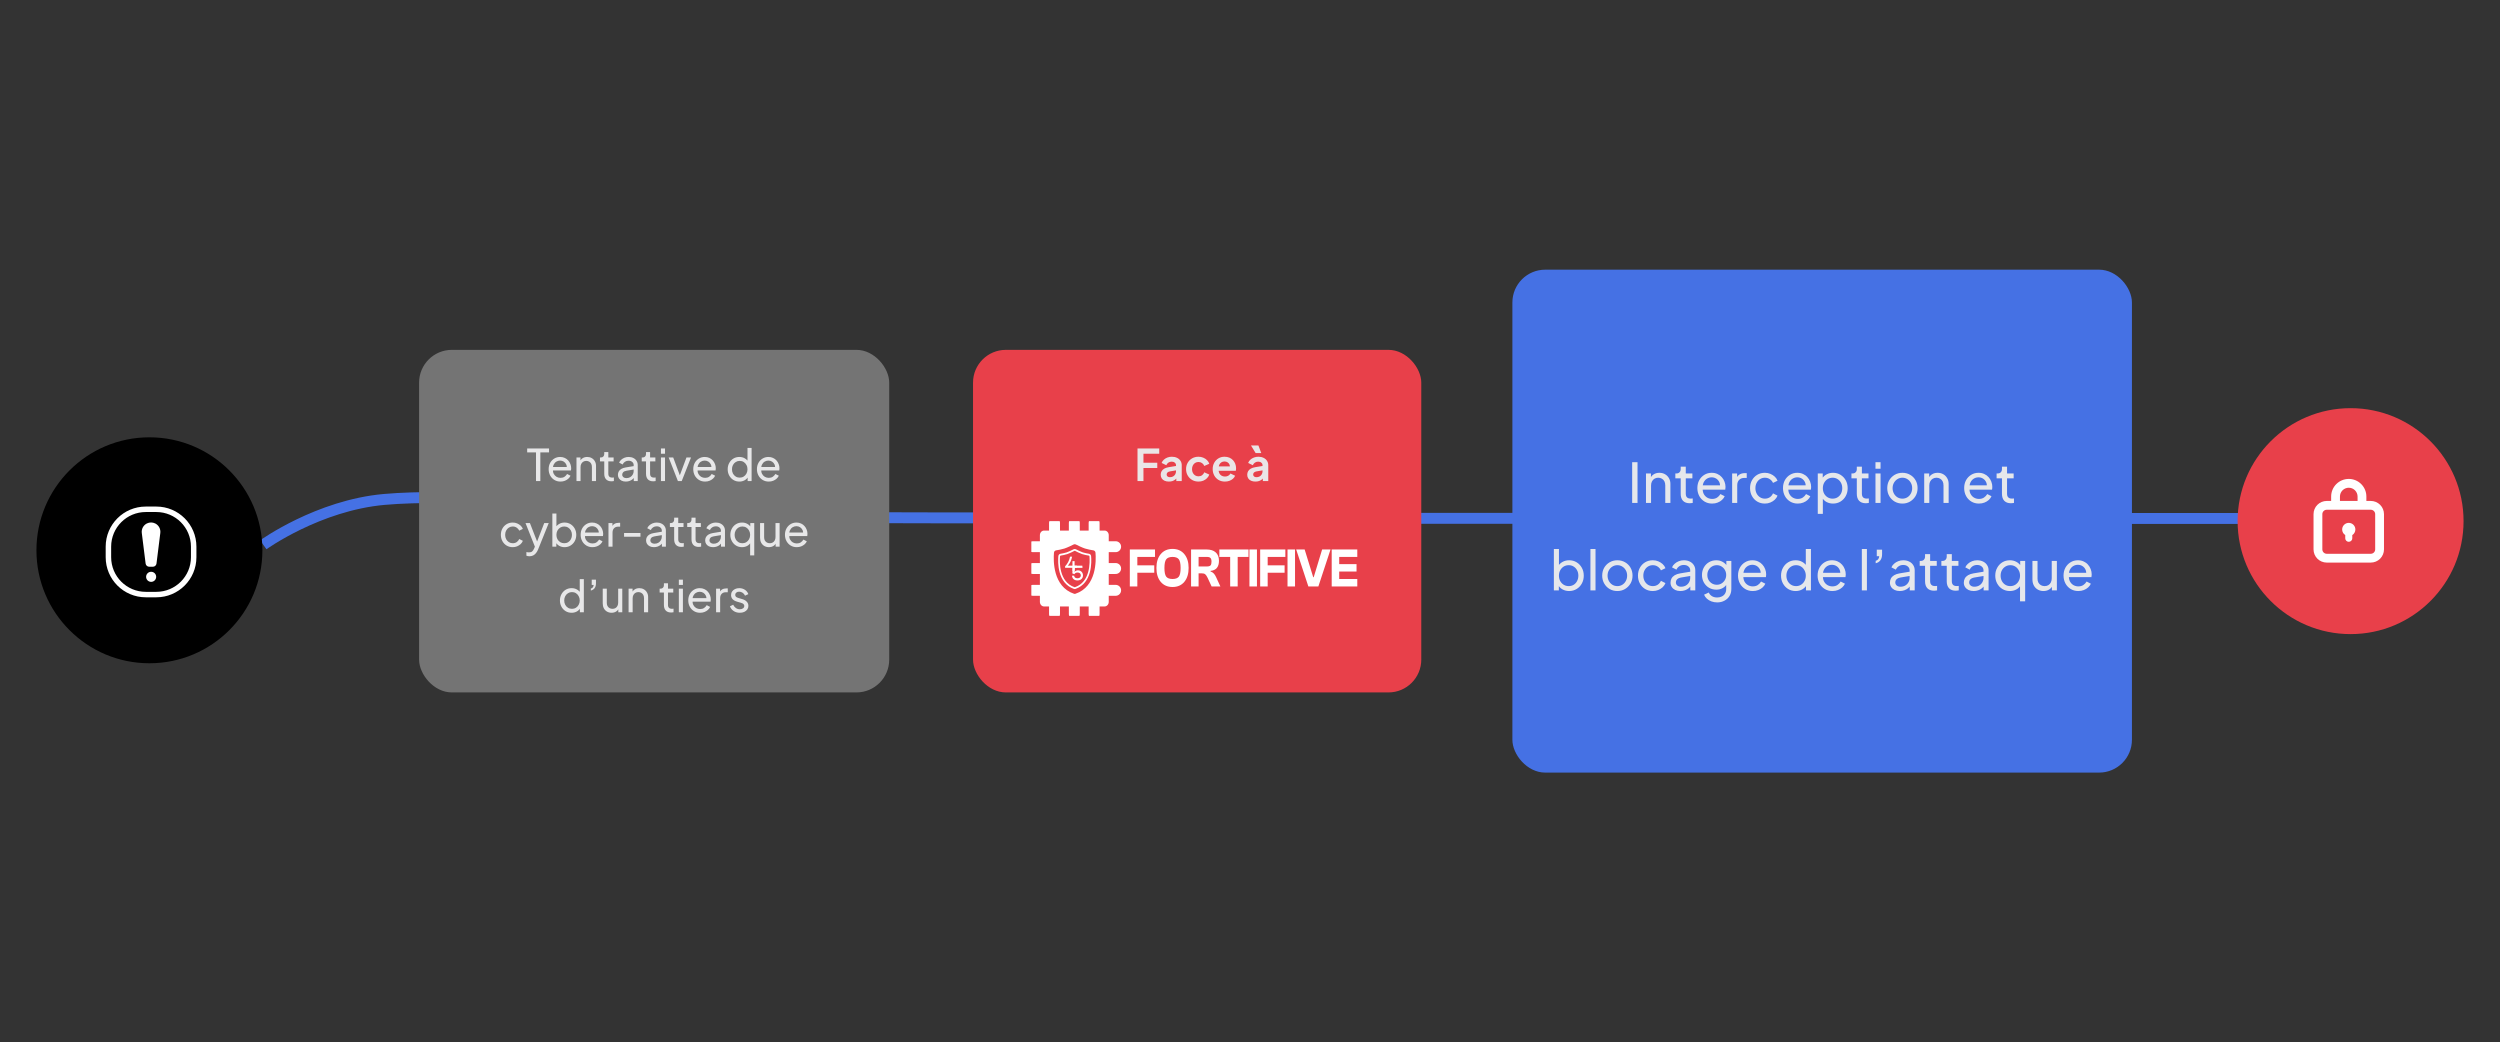 <svg width="686" height="286" viewBox="0 0 686 286" fill="none" xmlns="http://www.w3.org/2000/svg">
<rect x="0" y="0" width="686" height="286" fill="#333333" stroke="none"/>
<path d="M72.243 149.494C72.243 149.494 87.311 138.648 105.469 137.041C123.628 135.434 157.24 137.844 173.081 139.05C188.921 140.255 192.012 141.46 201.671 141.862C211.329 142.263 508.433 142.263 508.433 142.263H635.542" stroke="#4571E4" stroke-width="3"/>
<circle cx="41" cy="151" r="31" fill="black"/>
<circle cx="645" cy="143" r="31" fill="#E8404A"/>
<rect x="115" y="96" width="129" height="94" rx="9" fill="#747474"/>
<rect x="267" y="96" width="123" height="94" rx="9" fill="#E8404A"/>
<rect x="415" y="74" width="170" height="138" rx="9" fill="#4571E4"/>
<path fill-rule="evenodd" clip-rule="evenodd" d="M42.897 140.5H40C34.753 140.5 30.5 144.753 30.5 150V152.9C30.5 158.147 34.753 162.4 40 162.4H42.897C48.144 162.4 52.397 158.147 52.397 152.9V150C52.397 144.753 48.144 140.5 42.897 140.5ZM40 139C33.925 139 29 143.925 29 150V152.9C29 158.975 33.925 163.9 40 163.9H42.897C48.972 163.9 53.897 158.975 53.897 152.9V150C53.897 143.925 48.972 139 42.897 139H40ZM40.09 158.28C40.09 157.516 40.709 156.897 41.473 156.897C42.237 156.897 42.856 157.516 42.856 158.28C42.856 159.044 42.237 159.664 41.473 159.664C40.709 159.664 40.09 159.044 40.09 158.28ZM40.303 143.636C39.332 144.122 38.772 145.167 38.907 146.245L39.956 154.638C40.019 155.138 40.444 155.514 40.948 155.514H41.949C42.453 155.514 42.879 155.138 42.941 154.638L43.99 146.245C44.125 145.167 43.565 144.122 42.594 143.636C41.873 143.276 41.024 143.276 40.303 143.636Z" fill="white"/>
<path opacity="0.967" d="M147.081 132V124.14H144.657V123.06H150.657V124.14H148.269V132H147.081ZM153.791 132.144C153.167 132.144 152.611 131.996 152.123 131.7C151.635 131.404 151.251 131 150.971 130.488C150.691 129.968 150.551 129.388 150.551 128.748C150.551 128.1 150.687 127.524 150.959 127.02C151.239 126.516 151.615 126.12 152.087 125.832C152.567 125.536 153.103 125.388 153.695 125.388C154.175 125.388 154.599 125.476 154.967 125.652C155.343 125.82 155.659 126.052 155.915 126.348C156.179 126.636 156.379 126.968 156.515 127.344C156.659 127.712 156.731 128.096 156.731 128.496C156.731 128.584 156.723 128.684 156.707 128.796C156.699 128.9 156.687 129 156.671 129.096H151.367V128.136H156.023L155.495 128.568C155.567 128.152 155.527 127.78 155.375 127.452C155.223 127.124 154.999 126.864 154.703 126.672C154.407 126.48 154.071 126.384 153.695 126.384C153.319 126.384 152.975 126.48 152.663 126.672C152.351 126.864 152.107 127.14 151.931 127.5C151.763 127.852 151.695 128.272 151.727 128.76C151.695 129.232 151.767 129.648 151.943 130.008C152.127 130.36 152.383 130.636 152.711 130.836C153.047 131.028 153.411 131.124 153.803 131.124C154.235 131.124 154.599 131.024 154.895 130.824C155.191 130.624 155.431 130.368 155.615 130.056L156.551 130.536C156.423 130.832 156.223 131.104 155.951 131.352C155.687 131.592 155.371 131.784 155.003 131.928C154.643 132.072 154.239 132.144 153.791 132.144ZM158.186 132V125.532H159.278V126.792L159.098 126.684C159.258 126.276 159.514 125.96 159.866 125.736C160.226 125.504 160.646 125.388 161.126 125.388C161.59 125.388 162.002 125.492 162.362 125.7C162.73 125.908 163.018 126.196 163.226 126.564C163.442 126.932 163.55 127.348 163.55 127.812V132H162.422V128.172C162.422 127.812 162.358 127.508 162.23 127.26C162.102 127.012 161.918 126.82 161.678 126.684C161.446 126.54 161.178 126.468 160.874 126.468C160.57 126.468 160.298 126.54 160.058 126.684C159.826 126.82 159.642 127.016 159.506 127.272C159.37 127.52 159.302 127.82 159.302 128.172V132H158.186ZM167.775 132.072C167.143 132.072 166.655 131.892 166.311 131.532C165.975 131.172 165.807 130.664 165.807 130.008V126.6H164.631V125.532H164.871C165.159 125.532 165.387 125.444 165.555 125.268C165.723 125.092 165.807 124.86 165.807 124.572V124.044H166.923V125.532H168.375V126.6H166.923V129.972C166.923 130.188 166.955 130.376 167.019 130.536C167.091 130.696 167.207 130.824 167.367 130.92C167.527 131.008 167.739 131.052 168.003 131.052C168.059 131.052 168.127 131.048 168.207 131.04C168.295 131.032 168.375 131.024 168.447 131.016V132C168.343 132.024 168.227 132.04 168.099 132.048C167.971 132.064 167.863 132.072 167.775 132.072ZM171.719 132.144C171.295 132.144 170.919 132.068 170.591 131.916C170.271 131.756 170.019 131.54 169.835 131.268C169.651 130.988 169.559 130.668 169.559 130.308C169.559 129.964 169.631 129.656 169.775 129.384C169.927 129.104 170.159 128.868 170.471 128.676C170.791 128.484 171.191 128.348 171.671 128.268L174.071 127.872V128.808L171.923 129.168C171.507 129.24 171.203 129.372 171.011 129.564C170.827 129.756 170.735 129.992 170.735 130.272C170.735 130.536 170.839 130.756 171.047 130.932C171.263 131.108 171.531 131.196 171.851 131.196C172.259 131.196 172.611 131.112 172.907 130.944C173.211 130.768 173.447 130.532 173.615 130.236C173.791 129.94 173.879 129.612 173.879 129.252V127.608C173.879 127.256 173.747 126.972 173.483 126.756C173.227 126.532 172.887 126.42 172.463 126.42C172.095 126.42 171.767 126.516 171.479 126.708C171.199 126.892 170.991 127.14 170.855 127.452L169.883 126.948C170.003 126.652 170.195 126.388 170.459 126.156C170.723 125.916 171.031 125.728 171.383 125.592C171.735 125.456 172.103 125.388 172.487 125.388C172.983 125.388 173.419 125.484 173.795 125.676C174.171 125.86 174.463 126.12 174.671 126.456C174.887 126.784 174.995 127.168 174.995 127.608V132H173.903V130.776L174.107 130.848C173.971 131.104 173.787 131.328 173.555 131.52C173.323 131.712 173.051 131.864 172.739 131.976C172.427 132.088 172.087 132.144 171.719 132.144ZM179.236 132.072C178.604 132.072 178.116 131.892 177.772 131.532C177.436 131.172 177.268 130.664 177.268 130.008V126.6H176.092V125.532H176.332C176.62 125.532 176.848 125.444 177.016 125.268C177.184 125.092 177.268 124.86 177.268 124.572V124.044H178.384V125.532H179.836V126.6H178.384V129.972C178.384 130.188 178.416 130.376 178.48 130.536C178.552 130.696 178.668 130.824 178.828 130.92C178.988 131.008 179.2 131.052 179.464 131.052C179.52 131.052 179.588 131.048 179.668 131.04C179.756 131.032 179.836 131.024 179.908 131.016V132C179.804 132.024 179.688 132.04 179.56 132.048C179.432 132.064 179.324 132.072 179.236 132.072ZM181.366 132V125.532H182.482V132H181.366ZM181.366 124.5V123.06H182.482V124.5H181.366ZM186.014 132L183.482 125.532H184.73L186.758 131.004H186.326L188.366 125.532H189.614L187.07 132H186.014ZM193.471 132.144C192.847 132.144 192.291 131.996 191.803 131.7C191.315 131.404 190.931 131 190.651 130.488C190.371 129.968 190.231 129.388 190.231 128.748C190.231 128.1 190.367 127.524 190.639 127.02C190.919 126.516 191.295 126.12 191.767 125.832C192.247 125.536 192.783 125.388 193.375 125.388C193.855 125.388 194.279 125.476 194.647 125.652C195.023 125.82 195.339 126.052 195.595 126.348C195.859 126.636 196.059 126.968 196.195 127.344C196.339 127.712 196.411 128.096 196.411 128.496C196.411 128.584 196.403 128.684 196.387 128.796C196.379 128.9 196.367 129 196.351 129.096H191.047V128.136H195.703L195.175 128.568C195.247 128.152 195.207 127.78 195.055 127.452C194.903 127.124 194.679 126.864 194.383 126.672C194.087 126.48 193.751 126.384 193.375 126.384C192.999 126.384 192.655 126.48 192.343 126.672C192.031 126.864 191.787 127.14 191.611 127.5C191.443 127.852 191.375 128.272 191.407 128.76C191.375 129.232 191.447 129.648 191.623 130.008C191.807 130.36 192.063 130.636 192.391 130.836C192.727 131.028 193.091 131.124 193.483 131.124C193.915 131.124 194.279 131.024 194.575 130.824C194.871 130.624 195.111 130.368 195.295 130.056L196.231 130.536C196.103 130.832 195.903 131.104 195.631 131.352C195.367 131.592 195.051 131.784 194.683 131.928C194.323 132.072 193.919 132.144 193.471 132.144ZM202.88 132.144C202.272 132.144 201.724 131.996 201.236 131.7C200.756 131.404 200.376 131 200.096 130.488C199.816 129.976 199.676 129.404 199.676 128.772C199.676 128.124 199.816 127.548 200.096 127.044C200.376 126.532 200.756 126.128 201.236 125.832C201.724 125.536 202.272 125.388 202.88 125.388C203.416 125.388 203.892 125.504 204.308 125.736C204.724 125.96 205.052 126.264 205.292 126.648L205.112 126.924V122.916H206.24V132H205.148V130.62L205.292 130.812C205.068 131.236 204.74 131.564 204.308 131.796C203.884 132.028 203.408 132.144 202.88 132.144ZM202.976 131.064C203.384 131.064 203.748 130.964 204.068 130.764C204.388 130.564 204.64 130.292 204.824 129.948C205.016 129.596 205.112 129.204 205.112 128.772C205.112 128.332 205.016 127.94 204.824 127.596C204.64 127.244 204.388 126.968 204.068 126.768C203.748 126.568 203.384 126.468 202.976 126.468C202.576 126.468 202.212 126.572 201.884 126.78C201.564 126.98 201.312 127.252 201.128 127.596C200.944 127.932 200.852 128.324 200.852 128.772C200.852 129.204 200.944 129.596 201.128 129.948C201.312 130.292 201.564 130.564 201.884 130.764C202.204 130.964 202.568 131.064 202.976 131.064ZM210.944 132.144C210.32 132.144 209.764 131.996 209.276 131.7C208.788 131.404 208.404 131 208.124 130.488C207.844 129.968 207.704 129.388 207.704 128.748C207.704 128.1 207.84 127.524 208.112 127.02C208.392 126.516 208.768 126.12 209.24 125.832C209.72 125.536 210.256 125.388 210.848 125.388C211.328 125.388 211.752 125.476 212.12 125.652C212.496 125.82 212.812 126.052 213.068 126.348C213.332 126.636 213.532 126.968 213.668 127.344C213.812 127.712 213.884 128.096 213.884 128.496C213.884 128.584 213.876 128.684 213.86 128.796C213.852 128.9 213.84 129 213.824 129.096H208.52V128.136H213.176L212.648 128.568C212.72 128.152 212.68 127.78 212.528 127.452C212.376 127.124 212.152 126.864 211.856 126.672C211.56 126.48 211.224 126.384 210.848 126.384C210.472 126.384 210.128 126.48 209.816 126.672C209.504 126.864 209.26 127.14 209.084 127.5C208.916 127.852 208.848 128.272 208.88 128.76C208.848 129.232 208.92 129.648 209.096 130.008C209.28 130.36 209.536 130.636 209.864 130.836C210.2 131.028 210.564 131.124 210.956 131.124C211.388 131.124 211.752 131.024 212.048 130.824C212.344 130.624 212.584 130.368 212.768 130.056L213.704 130.536C213.576 130.832 213.376 131.104 213.104 131.352C212.84 131.592 212.524 131.784 212.156 131.928C211.796 132.072 211.392 132.144 210.944 132.144ZM140.702 150.144C140.07 150.144 139.506 149.996 139.01 149.7C138.522 149.404 138.138 149 137.858 148.488C137.578 147.976 137.438 147.4 137.438 146.76C137.438 146.112 137.578 145.536 137.858 145.032C138.138 144.528 138.522 144.128 139.01 143.832C139.506 143.536 140.07 143.388 140.702 143.388C141.126 143.388 141.522 143.464 141.89 143.616C142.258 143.768 142.582 143.972 142.862 144.228C143.142 144.484 143.346 144.784 143.474 145.128L142.478 145.608C142.326 145.272 142.094 145 141.782 144.792C141.47 144.576 141.11 144.468 140.702 144.468C140.31 144.468 139.954 144.568 139.634 144.768C139.322 144.968 139.074 145.24 138.89 145.584C138.706 145.928 138.614 146.324 138.614 146.772C138.614 147.204 138.706 147.596 138.89 147.948C139.074 148.292 139.322 148.564 139.634 148.764C139.954 148.964 140.31 149.064 140.702 149.064C141.11 149.064 141.47 148.96 141.782 148.752C142.094 148.536 142.326 148.252 142.478 147.9L143.474 148.404C143.346 148.74 143.142 149.04 142.862 149.304C142.582 149.56 142.258 149.764 141.89 149.916C141.522 150.068 141.126 150.144 140.702 150.144ZM145.28 152.64C145.136 152.64 144.992 152.628 144.848 152.604C144.704 152.58 144.568 152.54 144.44 152.484V151.488C144.528 151.504 144.636 151.52 144.764 151.536C144.9 151.56 145.032 151.572 145.16 151.572C145.536 151.572 145.82 151.488 146.012 151.32C146.212 151.16 146.4 150.88 146.576 150.48L146.984 149.508L146.96 150.48L144.2 143.532H145.412L147.56 149.052H147.2L149.336 143.532H150.572L147.656 150.768C147.52 151.112 147.344 151.424 147.128 151.704C146.92 151.992 146.664 152.22 146.36 152.388C146.056 152.556 145.696 152.64 145.28 152.64ZM154.913 150.144C154.393 150.144 153.917 150.028 153.485 149.796C153.061 149.564 152.733 149.236 152.501 148.812L152.657 148.62V150H151.565V140.916H152.681V144.924L152.513 144.648C152.753 144.264 153.081 143.96 153.497 143.736C153.913 143.504 154.389 143.388 154.925 143.388C155.533 143.388 156.077 143.536 156.557 143.832C157.045 144.128 157.429 144.532 157.709 145.044C157.989 145.548 158.129 146.124 158.129 146.772C158.129 147.404 157.989 147.976 157.709 148.488C157.429 149 157.045 149.404 156.557 149.7C156.077 149.996 155.529 150.144 154.913 150.144ZM154.829 149.064C155.237 149.064 155.601 148.964 155.921 148.764C156.241 148.564 156.489 148.292 156.665 147.948C156.849 147.596 156.941 147.204 156.941 146.772C156.941 146.324 156.849 145.932 156.665 145.596C156.489 145.252 156.241 144.98 155.921 144.78C155.601 144.572 155.237 144.468 154.829 144.468C154.421 144.468 154.053 144.568 153.725 144.768C153.405 144.968 153.149 145.244 152.957 145.596C152.773 145.94 152.681 146.332 152.681 146.772C152.681 147.204 152.773 147.596 152.957 147.948C153.149 148.292 153.405 148.564 153.725 148.764C154.053 148.964 154.421 149.064 154.829 149.064ZM162.569 150.144C161.945 150.144 161.389 149.996 160.901 149.7C160.413 149.404 160.029 149 159.749 148.488C159.469 147.968 159.329 147.388 159.329 146.748C159.329 146.1 159.465 145.524 159.737 145.02C160.017 144.516 160.393 144.12 160.865 143.832C161.345 143.536 161.881 143.388 162.473 143.388C162.953 143.388 163.377 143.476 163.745 143.652C164.121 143.82 164.437 144.052 164.693 144.348C164.957 144.636 165.157 144.968 165.293 145.344C165.437 145.712 165.509 146.096 165.509 146.496C165.509 146.584 165.501 146.684 165.485 146.796C165.477 146.9 165.465 147 165.449 147.096H160.145V146.136H164.801L164.273 146.568C164.345 146.152 164.305 145.78 164.153 145.452C164.001 145.124 163.777 144.864 163.481 144.672C163.185 144.48 162.849 144.384 162.473 144.384C162.097 144.384 161.753 144.48 161.441 144.672C161.129 144.864 160.885 145.14 160.709 145.5C160.541 145.852 160.473 146.272 160.505 146.76C160.473 147.232 160.545 147.648 160.721 148.008C160.905 148.36 161.161 148.636 161.489 148.836C161.825 149.028 162.189 149.124 162.581 149.124C163.013 149.124 163.377 149.024 163.673 148.824C163.969 148.624 164.209 148.368 164.393 148.056L165.329 148.536C165.201 148.832 165.001 149.104 164.729 149.352C164.465 149.592 164.149 149.784 163.781 149.928C163.421 150.072 163.017 150.144 162.569 150.144ZM166.964 150V143.532H168.056V144.72L167.936 144.552C168.088 144.184 168.32 143.912 168.632 143.736C168.944 143.552 169.324 143.46 169.772 143.46H170.168V144.516H169.604C169.148 144.516 168.78 144.66 168.5 144.948C168.22 145.228 168.08 145.628 168.08 146.148V150H166.964ZM171.243 147.276V146.256H175.743V147.276H171.243ZM179.442 150.144C179.018 150.144 178.642 150.068 178.314 149.916C177.994 149.756 177.742 149.54 177.558 149.268C177.374 148.988 177.282 148.668 177.282 148.308C177.282 147.964 177.354 147.656 177.498 147.384C177.65 147.104 177.882 146.868 178.194 146.676C178.514 146.484 178.914 146.348 179.394 146.268L181.794 145.872V146.808L179.646 147.168C179.23 147.24 178.926 147.372 178.734 147.564C178.55 147.756 178.458 147.992 178.458 148.272C178.458 148.536 178.562 148.756 178.77 148.932C178.986 149.108 179.254 149.196 179.574 149.196C179.982 149.196 180.334 149.112 180.63 148.944C180.934 148.768 181.17 148.532 181.338 148.236C181.514 147.94 181.602 147.612 181.602 147.252V145.608C181.602 145.256 181.47 144.972 181.206 144.756C180.95 144.532 180.61 144.42 180.186 144.42C179.818 144.42 179.49 144.516 179.202 144.708C178.922 144.892 178.714 145.14 178.578 145.452L177.606 144.948C177.726 144.652 177.918 144.388 178.182 144.156C178.446 143.916 178.754 143.728 179.106 143.592C179.458 143.456 179.826 143.388 180.21 143.388C180.706 143.388 181.142 143.484 181.518 143.676C181.894 143.86 182.186 144.12 182.394 144.456C182.61 144.784 182.718 145.168 182.718 145.608V150H181.626V148.776L181.83 148.848C181.694 149.104 181.51 149.328 181.278 149.52C181.046 149.712 180.774 149.864 180.462 149.976C180.15 150.088 179.81 150.144 179.442 150.144ZM186.959 150.072C186.327 150.072 185.839 149.892 185.495 149.532C185.159 149.172 184.991 148.664 184.991 148.008V144.6H183.815V143.532H184.055C184.343 143.532 184.571 143.444 184.739 143.268C184.907 143.092 184.991 142.86 184.991 142.572V142.044H186.107V143.532H187.559V144.6H186.107V147.972C186.107 148.188 186.139 148.376 186.203 148.536C186.275 148.696 186.391 148.824 186.551 148.92C186.711 149.008 186.923 149.052 187.187 149.052C187.243 149.052 187.311 149.048 187.391 149.04C187.479 149.032 187.559 149.024 187.631 149.016V150C187.527 150.024 187.411 150.04 187.283 150.048C187.155 150.064 187.047 150.072 186.959 150.072ZM191.717 150.072C191.085 150.072 190.597 149.892 190.253 149.532C189.917 149.172 189.749 148.664 189.749 148.008V144.6H188.573V143.532H188.813C189.101 143.532 189.329 143.444 189.497 143.268C189.665 143.092 189.749 142.86 189.749 142.572V142.044H190.865V143.532H192.317V144.6H190.865V147.972C190.865 148.188 190.897 148.376 190.961 148.536C191.033 148.696 191.149 148.824 191.309 148.92C191.469 149.008 191.681 149.052 191.945 149.052C192.001 149.052 192.069 149.048 192.149 149.04C192.237 149.032 192.317 149.024 192.389 149.016V150C192.285 150.024 192.169 150.04 192.041 150.048C191.913 150.064 191.805 150.072 191.717 150.072ZM195.66 150.144C195.236 150.144 194.86 150.068 194.532 149.916C194.212 149.756 193.96 149.54 193.776 149.268C193.592 148.988 193.5 148.668 193.5 148.308C193.5 147.964 193.572 147.656 193.716 147.384C193.868 147.104 194.1 146.868 194.412 146.676C194.732 146.484 195.132 146.348 195.612 146.268L198.012 145.872V146.808L195.864 147.168C195.448 147.24 195.144 147.372 194.952 147.564C194.768 147.756 194.676 147.992 194.676 148.272C194.676 148.536 194.78 148.756 194.988 148.932C195.204 149.108 195.472 149.196 195.792 149.196C196.2 149.196 196.552 149.112 196.848 148.944C197.152 148.768 197.388 148.532 197.556 148.236C197.732 147.94 197.82 147.612 197.82 147.252V145.608C197.82 145.256 197.688 144.972 197.424 144.756C197.168 144.532 196.828 144.42 196.404 144.42C196.036 144.42 195.708 144.516 195.42 144.708C195.14 144.892 194.932 145.14 194.796 145.452L193.824 144.948C193.944 144.652 194.136 144.388 194.4 144.156C194.664 143.916 194.972 143.728 195.324 143.592C195.676 143.456 196.044 143.388 196.428 143.388C196.924 143.388 197.36 143.484 197.736 143.676C198.112 143.86 198.404 144.12 198.612 144.456C198.828 144.784 198.936 145.168 198.936 145.608V150H197.844V148.776L198.048 148.848C197.912 149.104 197.728 149.328 197.496 149.52C197.264 149.712 196.992 149.864 196.68 149.976C196.368 150.088 196.028 150.144 195.66 150.144ZM205.839 152.4V148.62L206.019 148.812C205.795 149.236 205.467 149.564 205.035 149.796C204.611 150.028 204.135 150.144 203.607 150.144C202.999 150.144 202.451 149.996 201.963 149.7C201.483 149.404 201.103 149 200.823 148.488C200.543 147.976 200.403 147.404 200.403 146.772C200.403 146.124 200.543 145.548 200.823 145.044C201.103 144.532 201.483 144.128 201.963 143.832C202.451 143.536 202.999 143.388 203.607 143.388C204.143 143.388 204.619 143.504 205.035 143.736C205.451 143.96 205.779 144.264 206.019 144.648L205.875 144.924V143.532H206.967V152.4H205.839ZM203.703 149.064C204.111 149.064 204.475 148.964 204.795 148.764C205.115 148.564 205.367 148.292 205.551 147.948C205.743 147.596 205.839 147.204 205.839 146.772C205.839 146.332 205.743 145.94 205.551 145.596C205.367 145.244 205.115 144.968 204.795 144.768C204.475 144.568 204.111 144.468 203.703 144.468C203.303 144.468 202.939 144.572 202.611 144.78C202.291 144.98 202.039 145.252 201.855 145.596C201.671 145.932 201.579 146.324 201.579 146.772C201.579 147.204 201.671 147.596 201.855 147.948C202.039 148.292 202.291 148.564 202.611 148.764C202.931 148.964 203.295 149.064 203.703 149.064ZM210.986 150.144C210.522 150.144 210.102 150.036 209.726 149.82C209.358 149.604 209.07 149.304 208.862 148.92C208.662 148.528 208.562 148.08 208.562 147.576V143.532H209.678V147.456C209.678 147.776 209.742 148.056 209.87 148.296C210.006 148.536 210.19 148.724 210.422 148.86C210.662 148.996 210.934 149.064 211.238 149.064C211.542 149.064 211.81 148.996 212.042 148.86C212.282 148.724 212.466 148.528 212.594 148.272C212.73 148.016 212.798 147.712 212.798 147.36V143.532H213.926V150H212.834V148.74L213.014 148.848C212.862 149.256 212.602 149.576 212.234 149.808C211.874 150.032 211.458 150.144 210.986 150.144ZM218.631 150.144C218.007 150.144 217.451 149.996 216.963 149.7C216.475 149.404 216.091 149 215.811 148.488C215.531 147.968 215.391 147.388 215.391 146.748C215.391 146.1 215.527 145.524 215.799 145.02C216.079 144.516 216.455 144.12 216.927 143.832C217.407 143.536 217.943 143.388 218.535 143.388C219.015 143.388 219.439 143.476 219.807 143.652C220.183 143.82 220.499 144.052 220.755 144.348C221.019 144.636 221.219 144.968 221.355 145.344C221.499 145.712 221.571 146.096 221.571 146.496C221.571 146.584 221.563 146.684 221.547 146.796C221.539 146.9 221.527 147 221.511 147.096H216.207V146.136H220.863L220.335 146.568C220.407 146.152 220.367 145.78 220.215 145.452C220.063 145.124 219.839 144.864 219.543 144.672C219.247 144.48 218.911 144.384 218.535 144.384C218.159 144.384 217.815 144.48 217.503 144.672C217.191 144.864 216.947 145.14 216.771 145.5C216.603 145.852 216.535 146.272 216.567 146.76C216.535 147.232 216.607 147.648 216.783 148.008C216.967 148.36 217.223 148.636 217.551 148.836C217.887 149.028 218.251 149.124 218.643 149.124C219.075 149.124 219.439 149.024 219.735 148.824C220.031 148.624 220.271 148.368 220.455 148.056L221.391 148.536C221.263 148.832 221.063 149.104 220.791 149.352C220.527 149.592 220.211 149.784 219.843 149.928C219.483 150.072 219.079 150.144 218.631 150.144ZM156.849 168.144C156.241 168.144 155.693 167.996 155.205 167.7C154.725 167.404 154.345 167 154.065 166.488C153.785 165.976 153.645 165.404 153.645 164.772C153.645 164.124 153.785 163.548 154.065 163.044C154.345 162.532 154.725 162.128 155.205 161.832C155.693 161.536 156.241 161.388 156.849 161.388C157.385 161.388 157.861 161.504 158.277 161.736C158.693 161.96 159.021 162.264 159.261 162.648L159.081 162.924V158.916H160.209V168H159.117V166.62L159.261 166.812C159.037 167.236 158.709 167.564 158.277 167.796C157.853 168.028 157.377 168.144 156.849 168.144ZM156.945 167.064C157.353 167.064 157.717 166.964 158.037 166.764C158.357 166.564 158.609 166.292 158.793 165.948C158.985 165.596 159.081 165.204 159.081 164.772C159.081 164.332 158.985 163.94 158.793 163.596C158.609 163.244 158.357 162.968 158.037 162.768C157.717 162.568 157.353 162.468 156.945 162.468C156.545 162.468 156.181 162.572 155.853 162.78C155.533 162.98 155.281 163.252 155.097 163.596C154.913 163.932 154.821 164.324 154.821 164.772C154.821 165.204 154.913 165.596 155.097 165.948C155.281 166.292 155.533 166.564 155.853 166.764C156.173 166.964 156.537 167.064 156.945 167.064ZM162.128 162.048V161.508C162.376 161.444 162.56 161.328 162.68 161.16C162.808 160.984 162.884 160.764 162.908 160.5H162.368V159.06H163.532V160.08C163.532 160.6 163.412 161.032 163.172 161.376C162.94 161.712 162.592 161.936 162.128 162.048ZM167.814 168.144C167.35 168.144 166.93 168.036 166.554 167.82C166.186 167.604 165.898 167.304 165.69 166.92C165.49 166.528 165.39 166.08 165.39 165.576V161.532H166.506V165.456C166.506 165.776 166.57 166.056 166.698 166.296C166.834 166.536 167.018 166.724 167.25 166.86C167.49 166.996 167.762 167.064 168.066 167.064C168.37 167.064 168.638 166.996 168.87 166.86C169.11 166.724 169.294 166.528 169.422 166.272C169.558 166.016 169.626 165.712 169.626 165.36V161.532H170.754V168H169.662V166.74L169.842 166.848C169.69 167.256 169.43 167.576 169.062 167.808C168.702 168.032 168.286 168.144 167.814 168.144ZM172.483 168V161.532H173.575V162.792L173.395 162.684C173.555 162.276 173.811 161.96 174.163 161.736C174.523 161.504 174.943 161.388 175.423 161.388C175.887 161.388 176.299 161.492 176.659 161.7C177.027 161.908 177.315 162.196 177.523 162.564C177.739 162.932 177.847 163.348 177.847 163.812V168H176.719V164.172C176.719 163.812 176.655 163.508 176.527 163.26C176.399 163.012 176.215 162.82 175.975 162.684C175.743 162.54 175.475 162.468 175.171 162.468C174.867 162.468 174.595 162.54 174.355 162.684C174.123 162.82 173.939 163.016 173.803 163.272C173.667 163.52 173.599 163.82 173.599 164.172V168H172.483ZM184.146 168.072C183.514 168.072 183.026 167.892 182.682 167.532C182.346 167.172 182.178 166.664 182.178 166.008V162.6H181.002V161.532H181.242C181.53 161.532 181.758 161.444 181.926 161.268C182.094 161.092 182.178 160.86 182.178 160.572V160.044H183.294V161.532H184.746V162.6H183.294V165.972C183.294 166.188 183.326 166.376 183.39 166.536C183.462 166.696 183.578 166.824 183.738 166.92C183.898 167.008 184.11 167.052 184.374 167.052C184.43 167.052 184.498 167.048 184.578 167.04C184.666 167.032 184.746 167.024 184.818 167.016V168C184.714 168.024 184.598 168.04 184.47 168.048C184.342 168.064 184.234 168.072 184.146 168.072ZM186.276 168V161.532H187.392V168H186.276ZM186.276 160.5V159.06H187.392V160.5H186.276ZM192.1 168.144C191.476 168.144 190.92 167.996 190.432 167.7C189.944 167.404 189.56 167 189.28 166.488C189 165.968 188.86 165.388 188.86 164.748C188.86 164.1 188.996 163.524 189.268 163.02C189.548 162.516 189.924 162.12 190.396 161.832C190.876 161.536 191.412 161.388 192.004 161.388C192.484 161.388 192.908 161.476 193.276 161.652C193.652 161.82 193.968 162.052 194.224 162.348C194.488 162.636 194.688 162.968 194.824 163.344C194.968 163.712 195.04 164.096 195.04 164.496C195.04 164.584 195.032 164.684 195.016 164.796C195.008 164.9 194.996 165 194.98 165.096H189.676V164.136H194.332L193.804 164.568C193.876 164.152 193.836 163.78 193.684 163.452C193.532 163.124 193.308 162.864 193.012 162.672C192.716 162.48 192.38 162.384 192.004 162.384C191.628 162.384 191.284 162.48 190.972 162.672C190.66 162.864 190.416 163.14 190.24 163.5C190.072 163.852 190.004 164.272 190.036 164.76C190.004 165.232 190.076 165.648 190.252 166.008C190.436 166.36 190.692 166.636 191.02 166.836C191.356 167.028 191.72 167.124 192.112 167.124C192.544 167.124 192.908 167.024 193.204 166.824C193.5 166.624 193.74 166.368 193.924 166.056L194.86 166.536C194.732 166.832 194.532 167.104 194.26 167.352C193.996 167.592 193.68 167.784 193.312 167.928C192.952 168.072 192.548 168.144 192.1 168.144ZM196.495 168V161.532H197.587V162.72L197.467 162.552C197.619 162.184 197.851 161.912 198.163 161.736C198.475 161.552 198.855 161.46 199.303 161.46H199.699V162.516H199.135C198.679 162.516 198.311 162.66 198.031 162.948C197.751 163.228 197.611 163.628 197.611 164.148V168H196.495ZM203.006 168.144C202.358 168.144 201.794 167.984 201.314 167.664C200.834 167.344 200.494 166.912 200.294 166.368L201.182 165.936C201.366 166.32 201.618 166.624 201.938 166.848C202.258 167.072 202.614 167.184 203.006 167.184C203.358 167.184 203.65 167.1 203.882 166.932C204.114 166.764 204.23 166.544 204.23 166.272C204.23 166.08 204.174 165.928 204.062 165.816C203.958 165.696 203.83 165.604 203.678 165.54C203.526 165.468 203.386 165.416 203.258 165.384L202.286 165.108C201.702 164.94 201.274 164.7 201.002 164.388C200.738 164.076 200.606 163.712 200.606 163.296C200.606 162.912 200.702 162.58 200.894 162.3C201.094 162.012 201.362 161.788 201.698 161.628C202.042 161.468 202.426 161.388 202.85 161.388C203.418 161.388 203.926 161.532 204.374 161.82C204.83 162.108 205.154 162.512 205.346 163.032L204.434 163.452C204.29 163.116 204.074 162.852 203.786 162.66C203.498 162.46 203.174 162.36 202.814 162.36C202.486 162.36 202.226 162.444 202.034 162.612C201.842 162.772 201.746 162.976 201.746 163.224C201.746 163.408 201.794 163.56 201.89 163.68C201.986 163.792 202.102 163.88 202.238 163.944C202.374 164 202.506 164.048 202.634 164.088L203.69 164.4C204.218 164.552 204.626 164.788 204.914 165.108C205.21 165.428 205.358 165.812 205.358 166.26C205.358 166.62 205.258 166.944 205.058 167.232C204.858 167.52 204.582 167.744 204.23 167.904C203.878 168.064 203.47 168.144 203.006 168.144Z" fill="#EAEAEB"/>
<path opacity="0.967" d="M312.132 132V123.06H318.096V124.5H313.764V126.972H317.556V128.412H313.764V132H312.132ZM320.741 132.144C320.285 132.144 319.889 132.068 319.553 131.916C319.217 131.764 318.957 131.548 318.773 131.268C318.589 130.98 318.497 130.648 318.497 130.272C318.497 129.912 318.577 129.592 318.737 129.312C318.897 129.024 319.145 128.784 319.481 128.592C319.817 128.4 320.241 128.264 320.753 128.184L322.889 127.836V129.036L321.053 129.348C320.741 129.404 320.509 129.504 320.357 129.648C320.205 129.792 320.129 129.98 320.129 130.212C320.129 130.436 320.213 130.616 320.381 130.752C320.557 130.88 320.773 130.944 321.029 130.944C321.357 130.944 321.645 130.876 321.893 130.74C322.149 130.596 322.345 130.4 322.481 130.152C322.625 129.904 322.697 129.632 322.697 129.336V127.656C322.697 127.376 322.585 127.144 322.361 126.96C322.145 126.768 321.857 126.672 321.497 126.672C321.161 126.672 320.861 126.764 320.597 126.948C320.341 127.124 320.153 127.36 320.033 127.656L318.749 127.032C318.877 126.688 319.077 126.392 319.349 126.144C319.629 125.888 319.957 125.688 320.333 125.544C320.709 125.4 321.117 125.328 321.557 125.328C322.093 125.328 322.565 125.428 322.973 125.628C323.381 125.82 323.697 126.092 323.921 126.444C324.153 126.788 324.269 127.192 324.269 127.656V132H322.781V130.884L323.117 130.86C322.949 131.14 322.749 131.376 322.517 131.568C322.285 131.752 322.021 131.896 321.725 132C321.429 132.096 321.101 132.144 320.741 132.144ZM328.866 132.144C328.218 132.144 327.634 131.996 327.114 131.7C326.602 131.396 326.198 130.988 325.902 130.476C325.606 129.956 325.458 129.372 325.458 128.724C325.458 128.076 325.606 127.496 325.902 126.984C326.198 126.472 326.602 126.068 327.114 125.772C327.634 125.476 328.218 125.328 328.866 125.328C329.33 125.328 329.762 125.412 330.162 125.58C330.562 125.74 330.906 125.964 331.194 126.252C331.49 126.532 331.702 126.868 331.83 127.26L330.45 127.86C330.33 127.532 330.126 127.268 329.838 127.068C329.558 126.868 329.234 126.768 328.866 126.768C328.522 126.768 328.214 126.852 327.942 127.02C327.678 127.188 327.47 127.42 327.318 127.716C327.166 128.012 327.09 128.352 327.09 128.736C327.09 129.12 327.166 129.46 327.318 129.756C327.47 130.052 327.678 130.284 327.942 130.452C328.214 130.62 328.522 130.704 328.866 130.704C329.242 130.704 329.57 130.604 329.85 130.404C330.13 130.204 330.33 129.936 330.45 129.6L331.83 130.224C331.702 130.592 331.494 130.924 331.206 131.22C330.918 131.508 330.574 131.736 330.174 131.904C329.774 132.064 329.338 132.144 328.866 132.144ZM336.119 132.144C335.447 132.144 334.859 131.992 334.355 131.688C333.851 131.384 333.459 130.972 333.179 130.452C332.899 129.932 332.759 129.356 332.759 128.724C332.759 128.068 332.899 127.488 333.179 126.984C333.467 126.472 333.855 126.068 334.343 125.772C334.839 125.476 335.391 125.328 335.999 125.328C336.511 125.328 336.959 125.412 337.343 125.58C337.735 125.748 338.067 125.98 338.339 126.276C338.611 126.572 338.819 126.912 338.963 127.296C339.107 127.672 339.179 128.08 339.179 128.52C339.179 128.632 339.171 128.748 339.155 128.868C339.147 128.988 339.127 129.092 339.095 129.18H334.055V127.98H338.207L337.463 128.544C337.535 128.176 337.515 127.848 337.403 127.56C337.299 127.272 337.123 127.044 336.875 126.876C336.635 126.708 336.343 126.624 335.999 126.624C335.671 126.624 335.379 126.708 335.123 126.876C334.867 127.036 334.671 127.276 334.535 127.596C334.407 127.908 334.359 128.288 334.391 128.736C334.359 129.136 334.411 129.492 334.547 129.804C334.691 130.108 334.899 130.344 335.171 130.512C335.451 130.68 335.771 130.764 336.131 130.764C336.491 130.764 336.795 130.688 337.043 130.536C337.299 130.384 337.499 130.18 337.643 129.924L338.915 130.548C338.787 130.86 338.587 131.136 338.315 131.376C338.043 131.616 337.719 131.804 337.343 131.94C336.975 132.076 336.567 132.144 336.119 132.144ZM344.483 132.144C344.027 132.144 343.631 132.068 343.295 131.916C342.959 131.764 342.699 131.548 342.515 131.268C342.331 130.98 342.239 130.648 342.239 130.272C342.239 129.912 342.319 129.592 342.479 129.312C342.639 129.024 342.887 128.784 343.223 128.592C343.559 128.4 343.983 128.264 344.495 128.184L346.631 127.836V129.036L344.795 129.348C344.483 129.404 344.251 129.504 344.099 129.648C343.947 129.792 343.871 129.98 343.871 130.212C343.871 130.436 343.955 130.616 344.123 130.752C344.299 130.88 344.515 130.944 344.771 130.944C345.099 130.944 345.387 130.876 345.635 130.74C345.891 130.596 346.087 130.4 346.223 130.152C346.367 129.904 346.439 129.632 346.439 129.336V127.656C346.439 127.376 346.327 127.144 346.103 126.96C345.887 126.768 345.599 126.672 345.239 126.672C344.903 126.672 344.603 126.764 344.339 126.948C344.083 127.124 343.895 127.36 343.775 127.656L342.491 127.032C342.619 126.688 342.819 126.392 343.091 126.144C343.371 125.888 343.699 125.688 344.075 125.544C344.451 125.4 344.859 125.328 345.299 125.328C345.835 125.328 346.307 125.428 346.715 125.628C347.123 125.82 347.439 126.092 347.663 126.444C347.895 126.788 348.011 127.192 348.011 127.656V132H346.523V130.884L346.859 130.86C346.691 131.14 346.491 131.376 346.259 131.568C346.027 131.752 345.763 131.896 345.467 132C345.171 132.096 344.843 132.144 344.483 132.144ZM344.543 124.32L343.271 122.244H345.311L346.091 124.32H344.543Z" fill="#EAEAEB"/>
<g clip-path="url(#clip0_143_95)">
<path d="M289.362 143.504V168.494" stroke="white" stroke-width="3" stroke-linecap="round"/>
<path d="M306.13 150.014L283.458 150.014" stroke="white" stroke-width="3" stroke-linecap="round"/>
<path d="M294.794 143.504V168.494" stroke="white" stroke-width="3" stroke-linecap="round"/>
<path d="M306.13 156H283.458" stroke="white" stroke-width="3" stroke-linecap="round"/>
<path d="M300.226 143.504V168.494" stroke="white" stroke-width="3" stroke-linecap="round"/>
<path d="M306.13 161.986H283.458" stroke="white" stroke-width="3" stroke-linecap="round"/>
<path d="M303.095 145.588H286.492C285.86 145.588 285.347 146.153 285.347 146.85V165.151C285.347 165.848 285.86 166.413 286.492 166.413H303.095C303.728 166.413 304.24 165.848 304.24 165.151V146.85C304.24 146.153 303.728 145.588 303.095 145.588Z" fill="white"/>
<path fill-rule="evenodd" clip-rule="evenodd" d="M289.785 151.019C289.481 151.066 289.238 151.319 289.21 151.656C289.033 153.735 288.863 160.961 294.717 162.933C294.838 162.974 294.975 162.974 295.096 162.933C300.95 160.961 300.779 153.735 300.603 151.656C300.575 151.319 300.332 151.066 300.028 151.019C299.434 150.926 298.446 150.75 297.724 150.514C296.905 150.245 295.744 149.674 295.204 149.4C295.015 149.304 294.798 149.304 294.609 149.4C294.069 149.674 292.908 150.245 292.088 150.514C291.366 150.75 290.379 150.926 289.785 151.019ZM295.207 150.712C295.016 150.613 294.796 150.613 294.606 150.712C294.209 150.919 293.333 151.362 292.726 151.566C292.185 151.748 291.429 151.884 290.99 151.953C290.693 152 290.442 152.253 290.411 152.605C290.343 153.378 290.26 155.217 290.767 157.067C291.276 158.924 292.387 160.81 294.709 161.607C294.836 161.65 294.977 161.65 295.104 161.607C297.426 160.81 298.537 158.924 299.046 157.067C299.552 155.217 299.47 153.378 299.402 152.605C299.371 152.253 299.12 152 298.823 151.953C298.384 151.884 297.628 151.748 297.087 151.566C296.48 151.362 295.604 150.919 295.207 150.712ZM294.802 151.168C294.868 151.134 294.945 151.134 295.011 151.168C295.404 151.374 296.309 151.833 296.953 152.049C297.531 152.243 298.318 152.384 298.758 152.453C298.867 152.47 298.937 152.556 298.946 152.653C299.012 153.4 299.089 155.164 298.607 156.921C298.128 158.669 297.104 160.392 294.968 161.125C294.929 161.138 294.883 161.138 294.845 161.125C292.709 160.392 291.684 158.669 291.205 156.921C290.724 155.164 290.801 153.4 290.867 152.653C290.875 152.556 290.946 152.47 291.055 152.453C291.494 152.384 292.282 152.243 292.86 152.049C293.503 151.833 294.409 151.374 294.802 151.168Z" fill="#E8404A"/>
<path d="M294.283 155.807H292.262V155.394C292.597 155.046 292.883 154.644 293.12 154.188C293.356 153.728 293.524 153.246 293.622 152.742H294.189C294.101 153.235 293.949 153.7 293.736 154.139C293.525 154.577 293.281 154.938 293.001 155.22H294.283V153.981H294.865V155.22H295.496V155.807H294.865V156.655H294.283V155.807Z" fill="white"/>
<path d="M295.668 159.276C295.224 159.276 294.868 159.16 294.601 158.928C294.337 158.696 294.19 158.372 294.16 157.956H294.746C294.763 158.192 294.851 158.372 295.012 158.497C295.172 158.619 295.391 158.679 295.668 158.679C295.945 158.679 296.166 158.609 296.329 158.47C296.496 158.33 296.58 158.136 296.58 157.89C296.58 157.643 296.498 157.45 296.334 157.31C296.171 157.17 295.952 157.1 295.678 157.1C295.284 157.1 294.992 157.253 294.801 157.558L294.245 157.343L294.381 155.223H296.996L297.036 155.819H294.932L294.861 156.907C295.109 156.634 295.428 156.498 295.818 156.498C296.079 156.498 296.311 156.559 296.515 156.68C296.722 156.802 296.884 156.969 297.001 157.183C297.117 157.393 297.176 157.632 297.176 157.901C297.176 158.169 297.112 158.409 296.986 158.619C296.862 158.825 296.685 158.987 296.455 159.105C296.227 159.219 295.965 159.276 295.668 159.276Z" fill="white"/>
<path d="M312.085 160.922H310.024V150.775H316.935V152.819H312.085V155.136H316.729V157.166H312.085V160.922ZM324.976 159.665C324.188 160.604 323.112 161.074 321.747 161.074C320.382 161.074 319.301 160.604 318.504 159.665C317.717 158.716 317.323 157.444 317.323 155.848C317.323 154.253 317.717 152.986 318.504 152.047C319.301 151.098 320.382 150.623 321.747 150.623C323.112 150.623 324.188 151.098 324.976 152.047C325.764 152.986 326.158 154.253 326.158 155.848C326.158 157.444 325.764 158.716 324.976 159.665ZM320.016 158.241C320.355 158.665 320.932 158.877 321.747 158.877C322.562 158.877 323.135 158.665 323.465 158.241C323.794 157.807 323.959 157.009 323.959 155.848C323.959 154.687 323.794 153.895 323.465 153.47C323.135 153.036 322.562 152.819 321.747 152.819C320.932 152.819 320.355 153.036 320.016 153.47C319.686 153.895 319.521 154.687 319.521 155.848C319.521 157.009 319.686 157.807 320.016 158.241ZM328.893 160.922H326.831V150.775H331.064C332.163 150.775 333.006 151.042 333.592 151.577C334.187 152.112 334.485 152.875 334.485 153.864C334.485 155.571 333.711 156.5 332.163 156.651V156.802C332.538 156.934 332.841 157.126 333.07 157.378C333.299 157.62 333.509 157.954 333.702 158.378L334.87 160.922H332.465L331.38 158.575C331.151 158.09 330.931 157.762 330.72 157.59C330.509 157.408 330.175 157.317 329.717 157.317H328.893V160.922ZM328.893 152.819V155.439H331.16C331.645 155.439 331.98 155.343 332.163 155.152C332.346 154.96 332.438 154.616 332.438 154.122C332.438 153.637 332.341 153.299 332.149 153.107C331.966 152.915 331.636 152.819 331.16 152.819H328.893ZM339.619 160.922H337.558V152.819H334.59V150.775H342.587V152.819H339.619V160.922ZM344.908 160.922H342.847V150.775H344.908V160.922ZM347.85 160.922H345.789V150.775H352.701V152.819H347.85V155.136H352.495V157.166H347.85V160.922ZM355.355 160.922H353.294V150.775H355.355V160.922ZM361.76 160.922H359.012L355.673 150.775H357.995L360.345 158.378H360.482L362.791 150.775H365.099L361.76 160.922ZM372.44 160.922H365.418V150.775H372.44V152.819H367.479V154.803H372.234V156.833H367.479V158.877H372.44V160.922Z" fill="white"/>
</g>
<path opacity="0.967" d="M447.866 138V126.825H449.336V138H447.866ZM451.656 138V129.915H453.021V131.49L452.796 131.355C452.996 130.845 453.316 130.45 453.756 130.17C454.206 129.88 454.731 129.735 455.331 129.735C455.911 129.735 456.426 129.865 456.876 130.125C457.336 130.385 457.696 130.745 457.956 131.205C458.226 131.665 458.361 132.185 458.361 132.765V138H456.951V133.215C456.951 132.765 456.871 132.385 456.711 132.075C456.551 131.765 456.321 131.525 456.021 131.355C455.731 131.175 455.396 131.085 455.016 131.085C454.636 131.085 454.296 131.175 453.996 131.355C453.706 131.525 453.476 131.77 453.306 132.09C453.136 132.4 453.051 132.775 453.051 133.215V138H451.656ZM463.642 138.09C462.852 138.09 462.242 137.865 461.812 137.415C461.392 136.965 461.182 136.33 461.182 135.51V131.25H459.712V129.915H460.012C460.372 129.915 460.657 129.805 460.867 129.585C461.077 129.365 461.182 129.075 461.182 128.715V128.055H462.577V129.915H464.392V131.25H462.577V135.465C462.577 135.735 462.617 135.97 462.697 136.17C462.787 136.37 462.932 136.53 463.132 136.65C463.332 136.76 463.597 136.815 463.927 136.815C463.997 136.815 464.082 136.81 464.182 136.8C464.292 136.79 464.392 136.78 464.482 136.77V138C464.352 138.03 464.207 138.05 464.047 138.06C463.887 138.08 463.752 138.09 463.642 138.09ZM469.805 138.18C469.025 138.18 468.33 137.995 467.72 137.625C467.11 137.255 466.63 136.75 466.28 136.11C465.93 135.46 465.755 134.735 465.755 133.935C465.755 133.125 465.925 132.405 466.265 131.775C466.615 131.145 467.085 130.65 467.675 130.29C468.275 129.92 468.945 129.735 469.685 129.735C470.285 129.735 470.815 129.845 471.275 130.065C471.745 130.275 472.14 130.565 472.46 130.935C472.79 131.295 473.04 131.71 473.21 132.18C473.39 132.64 473.48 133.12 473.48 133.62C473.48 133.73 473.47 133.855 473.45 133.995C473.44 134.125 473.425 134.25 473.405 134.37H466.775V133.17H472.595L471.935 133.71C472.025 133.19 471.975 132.725 471.785 132.315C471.595 131.905 471.315 131.58 470.945 131.34C470.575 131.1 470.155 130.98 469.685 130.98C469.215 130.98 468.785 131.1 468.395 131.34C468.005 131.58 467.7 131.925 467.48 132.375C467.27 132.815 467.185 133.34 467.225 133.95C467.185 134.54 467.275 135.06 467.495 135.51C467.725 135.95 468.045 136.295 468.455 136.545C468.875 136.785 469.33 136.905 469.82 136.905C470.36 136.905 470.815 136.78 471.185 136.53C471.555 136.28 471.855 135.96 472.085 135.57L473.255 136.17C473.095 136.54 472.845 136.88 472.505 137.19C472.175 137.49 471.78 137.73 471.32 137.91C470.87 138.09 470.365 138.18 469.805 138.18ZM475.299 138V129.915H476.664V131.4L476.514 131.19C476.704 130.73 476.994 130.39 477.384 130.17C477.774 129.94 478.249 129.825 478.809 129.825H479.304V131.145H478.599C478.029 131.145 477.569 131.325 477.219 131.685C476.869 132.035 476.694 132.535 476.694 133.185V138H475.299ZM484.293 138.18C483.503 138.18 482.798 137.995 482.178 137.625C481.568 137.255 481.088 136.75 480.738 136.11C480.388 135.47 480.213 134.75 480.213 133.95C480.213 133.14 480.388 132.42 480.738 131.79C481.088 131.16 481.568 130.66 482.178 130.29C482.798 129.92 483.503 129.735 484.293 129.735C484.823 129.735 485.318 129.83 485.778 130.02C486.238 130.21 486.643 130.465 486.993 130.785C487.343 131.105 487.598 131.48 487.758 131.91L486.513 132.51C486.323 132.09 486.033 131.75 485.643 131.49C485.253 131.22 484.803 131.085 484.293 131.085C483.803 131.085 483.358 131.21 482.958 131.46C482.568 131.71 482.258 132.05 482.028 132.48C481.798 132.91 481.683 133.405 481.683 133.965C481.683 134.505 481.798 134.995 482.028 135.435C482.258 135.865 482.568 136.205 482.958 136.455C483.358 136.705 483.803 136.83 484.293 136.83C484.803 136.83 485.253 136.7 485.643 136.44C486.033 136.17 486.323 135.815 486.513 135.375L487.758 136.005C487.598 136.425 487.343 136.8 486.993 137.13C486.643 137.45 486.238 137.705 485.778 137.895C485.318 138.085 484.823 138.18 484.293 138.18ZM493.301 138.18C492.521 138.18 491.826 137.995 491.216 137.625C490.606 137.255 490.126 136.75 489.776 136.11C489.426 135.46 489.251 134.735 489.251 133.935C489.251 133.125 489.421 132.405 489.761 131.775C490.111 131.145 490.581 130.65 491.171 130.29C491.771 129.92 492.441 129.735 493.181 129.735C493.781 129.735 494.311 129.845 494.771 130.065C495.241 130.275 495.636 130.565 495.956 130.935C496.286 131.295 496.536 131.71 496.706 132.18C496.886 132.64 496.976 133.12 496.976 133.62C496.976 133.73 496.966 133.855 496.946 133.995C496.936 134.125 496.921 134.25 496.901 134.37H490.271V133.17H496.091L495.431 133.71C495.521 133.19 495.471 132.725 495.281 132.315C495.091 131.905 494.811 131.58 494.441 131.34C494.071 131.1 493.651 130.98 493.181 130.98C492.711 130.98 492.281 131.1 491.891 131.34C491.501 131.58 491.196 131.925 490.976 132.375C490.766 132.815 490.681 133.34 490.721 133.95C490.681 134.54 490.771 135.06 490.991 135.51C491.221 135.95 491.541 136.295 491.951 136.545C492.371 136.785 492.826 136.905 493.316 136.905C493.856 136.905 494.311 136.78 494.681 136.53C495.051 136.28 495.351 135.96 495.581 135.57L496.751 136.17C496.591 136.54 496.341 136.88 496.001 137.19C495.671 137.49 495.276 137.73 494.816 137.91C494.366 138.09 493.861 138.18 493.301 138.18ZM498.795 141V129.915H500.16V131.655L499.98 131.31C500.28 130.83 500.69 130.45 501.21 130.17C501.73 129.88 502.325 129.735 502.995 129.735C503.755 129.735 504.435 129.92 505.035 130.29C505.645 130.66 506.125 131.165 506.475 131.805C506.825 132.435 507 133.155 507 133.965C507 134.755 506.825 135.47 506.475 136.11C506.125 136.75 505.645 137.255 505.035 137.625C504.435 137.995 503.75 138.18 502.98 138.18C502.33 138.18 501.735 138.035 501.195 137.745C500.665 137.455 500.255 137.045 499.965 136.515L500.19 136.275V141H498.795ZM502.875 136.83C503.385 136.83 503.84 136.705 504.24 136.455C504.64 136.205 504.95 135.865 505.17 135.435C505.4 134.995 505.515 134.505 505.515 133.965C505.515 133.405 505.4 132.915 505.17 132.495C504.95 132.065 504.64 131.725 504.24 131.475C503.84 131.215 503.385 131.085 502.875 131.085C502.365 131.085 501.905 131.21 501.495 131.46C501.095 131.71 500.775 132.055 500.535 132.495C500.305 132.925 500.19 133.415 500.19 133.965C500.19 134.505 500.305 134.995 500.535 135.435C500.775 135.865 501.095 136.205 501.495 136.455C501.905 136.705 502.365 136.83 502.875 136.83ZM511.968 138.09C511.178 138.09 510.568 137.865 510.138 137.415C509.718 136.965 509.508 136.33 509.508 135.51V131.25H508.038V129.915H508.338C508.698 129.915 508.983 129.805 509.193 129.585C509.403 129.365 509.508 129.075 509.508 128.715V128.055H510.903V129.915H512.718V131.25H510.903V135.465C510.903 135.735 510.943 135.97 511.023 136.17C511.113 136.37 511.258 136.53 511.458 136.65C511.658 136.76 511.923 136.815 512.253 136.815C512.323 136.815 512.408 136.81 512.508 136.8C512.618 136.79 512.718 136.78 512.808 136.77V138C512.678 138.03 512.533 138.05 512.373 138.06C512.213 138.08 512.078 138.09 511.968 138.09ZM514.63 138V129.915H516.025V138H514.63ZM514.63 128.625V126.825H516.025V128.625H514.63ZM522.029 138.18C521.249 138.18 520.544 138 519.914 137.64C519.284 137.27 518.784 136.765 518.414 136.125C518.044 135.485 517.859 134.76 517.859 133.95C517.859 133.14 518.039 132.42 518.399 131.79C518.769 131.16 519.269 130.66 519.899 130.29C520.529 129.92 521.239 129.735 522.029 129.735C522.809 129.735 523.514 129.92 524.144 130.29C524.774 130.65 525.269 131.145 525.629 131.775C525.999 132.405 526.184 133.13 526.184 133.95C526.184 134.77 525.994 135.5 525.614 136.14C525.234 136.77 524.729 137.27 524.099 137.64C523.479 138 522.789 138.18 522.029 138.18ZM522.029 136.83C522.529 136.83 522.979 136.705 523.379 136.455C523.789 136.205 524.109 135.86 524.339 135.42C524.579 134.98 524.699 134.49 524.699 133.95C524.699 133.4 524.579 132.915 524.339 132.495C524.109 132.065 523.789 131.725 523.379 131.475C522.979 131.215 522.529 131.085 522.029 131.085C521.519 131.085 521.059 131.215 520.649 131.475C520.249 131.725 519.929 132.065 519.689 132.495C519.449 132.915 519.329 133.4 519.329 133.95C519.329 134.49 519.449 134.98 519.689 135.42C519.929 135.86 520.249 136.205 520.649 136.455C521.059 136.705 521.519 136.83 522.029 136.83ZM528.004 138V129.915H529.369V131.49L529.144 131.355C529.344 130.845 529.664 130.45 530.104 130.17C530.554 129.88 531.079 129.735 531.679 129.735C532.259 129.735 532.774 129.865 533.224 130.125C533.684 130.385 534.044 130.745 534.304 131.205C534.574 131.665 534.709 132.185 534.709 132.765V138H533.299V133.215C533.299 132.765 533.219 132.385 533.059 132.075C532.899 131.765 532.669 131.525 532.369 131.355C532.079 131.175 531.744 131.085 531.364 131.085C530.984 131.085 530.644 131.175 530.344 131.355C530.054 131.525 529.824 131.77 529.654 132.09C529.484 132.4 529.399 132.775 529.399 133.215V138H528.004ZM543.018 138.18C542.238 138.18 541.543 137.995 540.933 137.625C540.323 137.255 539.843 136.75 539.493 136.11C539.143 135.46 538.968 134.735 538.968 133.935C538.968 133.125 539.138 132.405 539.478 131.775C539.828 131.145 540.298 130.65 540.888 130.29C541.488 129.92 542.158 129.735 542.898 129.735C543.498 129.735 544.028 129.845 544.488 130.065C544.958 130.275 545.353 130.565 545.673 130.935C546.003 131.295 546.253 131.71 546.423 132.18C546.603 132.64 546.693 133.12 546.693 133.62C546.693 133.73 546.683 133.855 546.663 133.995C546.653 134.125 546.638 134.25 546.618 134.37H539.988V133.17H545.808L545.148 133.71C545.238 133.19 545.188 132.725 544.998 132.315C544.808 131.905 544.528 131.58 544.158 131.34C543.788 131.1 543.368 130.98 542.898 130.98C542.428 130.98 541.998 131.1 541.608 131.34C541.218 131.58 540.913 131.925 540.693 132.375C540.483 132.815 540.398 133.34 540.438 133.95C540.398 134.54 540.488 135.06 540.708 135.51C540.938 135.95 541.258 136.295 541.668 136.545C542.088 136.785 542.543 136.905 543.033 136.905C543.573 136.905 544.028 136.78 544.398 136.53C544.768 136.28 545.068 135.96 545.298 135.57L546.468 136.17C546.308 136.54 546.058 136.88 545.718 137.19C545.388 137.49 544.993 137.73 544.533 137.91C544.083 138.09 543.578 138.18 543.018 138.18ZM551.797 138.09C551.007 138.09 550.397 137.865 549.967 137.415C549.547 136.965 549.337 136.33 549.337 135.51V131.25H547.867V129.915H548.167C548.527 129.915 548.812 129.805 549.022 129.585C549.232 129.365 549.337 129.075 549.337 128.715V128.055H550.732V129.915H552.547V131.25H550.732V135.465C550.732 135.735 550.772 135.97 550.852 136.17C550.942 136.37 551.087 136.53 551.287 136.65C551.487 136.76 551.752 136.815 552.082 136.815C552.152 136.815 552.237 136.81 552.337 136.8C552.447 136.79 552.547 136.78 552.637 136.77V138C552.507 138.03 552.362 138.05 552.202 138.06C552.042 138.08 551.907 138.09 551.797 138.09ZM430.565 162.18C429.915 162.18 429.32 162.035 428.78 161.745C428.25 161.455 427.84 161.045 427.55 160.515L427.745 160.275V162H426.38V150.645H427.775V155.655L427.565 155.31C427.865 154.83 428.275 154.45 428.795 154.17C429.315 153.88 429.91 153.735 430.58 153.735C431.34 153.735 432.02 153.92 432.62 154.29C433.23 154.66 433.71 155.165 434.06 155.805C434.41 156.435 434.585 157.155 434.585 157.965C434.585 158.755 434.41 159.47 434.06 160.11C433.71 160.75 433.23 161.255 432.62 161.625C432.02 161.995 431.335 162.18 430.565 162.18ZM430.46 160.83C430.97 160.83 431.425 160.705 431.825 160.455C432.225 160.205 432.535 159.865 432.755 159.435C432.985 158.995 433.1 158.505 433.1 157.965C433.1 157.405 432.985 156.915 432.755 156.495C432.535 156.065 432.225 155.725 431.825 155.475C431.425 155.215 430.97 155.085 430.46 155.085C429.95 155.085 429.49 155.21 429.08 155.46C428.68 155.71 428.36 156.055 428.12 156.495C427.89 156.925 427.775 157.415 427.775 157.965C427.775 158.505 427.89 158.995 428.12 159.435C428.36 159.865 428.68 160.205 429.08 160.455C429.49 160.705 429.95 160.83 430.46 160.83ZM436.414 162V150.645H437.809V162H436.414ZM443.814 162.18C443.034 162.18 442.329 162 441.699 161.64C441.069 161.27 440.569 160.765 440.199 160.125C439.829 159.485 439.644 158.76 439.644 157.95C439.644 157.14 439.824 156.42 440.184 155.79C440.554 155.16 441.054 154.66 441.684 154.29C442.314 153.92 443.024 153.735 443.814 153.735C444.594 153.735 445.299 153.92 445.929 154.29C446.559 154.65 447.054 155.145 447.414 155.775C447.784 156.405 447.969 157.13 447.969 157.95C447.969 158.77 447.779 159.5 447.399 160.14C447.019 160.77 446.514 161.27 445.884 161.64C445.264 162 444.574 162.18 443.814 162.18ZM443.814 160.83C444.314 160.83 444.764 160.705 445.164 160.455C445.574 160.205 445.894 159.86 446.124 159.42C446.364 158.98 446.484 158.49 446.484 157.95C446.484 157.4 446.364 156.915 446.124 156.495C445.894 156.065 445.574 155.725 445.164 155.475C444.764 155.215 444.314 155.085 443.814 155.085C443.304 155.085 442.844 155.215 442.434 155.475C442.034 155.725 441.714 156.065 441.474 156.495C441.234 156.915 441.114 157.4 441.114 157.95C441.114 158.49 441.234 158.98 441.474 159.42C441.714 159.86 442.034 160.205 442.434 160.455C442.844 160.705 443.304 160.83 443.814 160.83ZM453.538 162.18C452.748 162.18 452.043 161.995 451.423 161.625C450.813 161.255 450.333 160.75 449.983 160.11C449.633 159.47 449.458 158.75 449.458 157.95C449.458 157.14 449.633 156.42 449.983 155.79C450.333 155.16 450.813 154.66 451.423 154.29C452.043 153.92 452.748 153.735 453.538 153.735C454.068 153.735 454.563 153.83 455.023 154.02C455.483 154.21 455.888 154.465 456.238 154.785C456.588 155.105 456.843 155.48 457.003 155.91L455.758 156.51C455.568 156.09 455.278 155.75 454.888 155.49C454.498 155.22 454.048 155.085 453.538 155.085C453.048 155.085 452.603 155.21 452.203 155.46C451.813 155.71 451.503 156.05 451.273 156.48C451.043 156.91 450.928 157.405 450.928 157.965C450.928 158.505 451.043 158.995 451.273 159.435C451.503 159.865 451.813 160.205 452.203 160.455C452.603 160.705 453.048 160.83 453.538 160.83C454.048 160.83 454.498 160.7 454.888 160.44C455.278 160.17 455.568 159.815 455.758 159.375L457.003 160.005C456.843 160.425 456.588 160.8 456.238 161.13C455.888 161.45 455.483 161.705 455.023 161.895C454.563 162.085 454.068 162.18 453.538 162.18ZM461.094 162.18C460.564 162.18 460.094 162.085 459.684 161.895C459.284 161.695 458.969 161.425 458.739 161.085C458.509 160.735 458.394 160.335 458.394 159.885C458.394 159.455 458.484 159.07 458.664 158.73C458.854 158.38 459.144 158.085 459.534 157.845C459.934 157.605 460.434 157.435 461.034 157.335L464.034 156.84V158.01L461.349 158.46C460.829 158.55 460.449 158.715 460.209 158.955C459.979 159.195 459.864 159.49 459.864 159.84C459.864 160.17 459.994 160.445 460.254 160.665C460.524 160.885 460.859 160.995 461.259 160.995C461.769 160.995 462.209 160.89 462.579 160.68C462.959 160.46 463.254 160.165 463.464 159.795C463.684 159.425 463.794 159.015 463.794 158.565V156.51C463.794 156.07 463.629 155.715 463.299 155.445C462.979 155.165 462.554 155.025 462.024 155.025C461.564 155.025 461.154 155.145 460.794 155.385C460.444 155.615 460.184 155.925 460.014 156.315L458.799 155.685C458.949 155.315 459.189 154.985 459.519 154.695C459.849 154.395 460.234 154.16 460.674 153.99C461.114 153.82 461.574 153.735 462.054 153.735C462.674 153.735 463.219 153.855 463.689 154.095C464.159 154.325 464.524 154.65 464.784 155.07C465.054 155.48 465.189 155.96 465.189 156.51V162H463.824V160.47L464.079 160.56C463.909 160.88 463.679 161.16 463.389 161.4C463.099 161.64 462.759 161.83 462.369 161.97C461.979 162.11 461.554 162.18 461.094 162.18ZM471.207 165.3C470.637 165.3 470.107 165.21 469.617 165.03C469.137 164.85 468.722 164.6 468.372 164.28C468.032 163.97 467.772 163.605 467.592 163.185L468.897 162.585C469.037 162.965 469.302 163.285 469.692 163.545C470.092 163.815 470.592 163.95 471.192 163.95C471.652 163.95 472.067 163.86 472.437 163.68C472.817 163.51 473.117 163.25 473.337 162.9C473.557 162.56 473.667 162.145 473.667 161.655V159.84L473.922 160.11C473.642 160.66 473.237 161.08 472.707 161.37C472.187 161.66 471.612 161.805 470.982 161.805C470.222 161.805 469.542 161.63 468.942 161.28C468.342 160.92 467.872 160.435 467.532 159.825C467.192 159.205 467.022 158.52 467.022 157.77C467.022 157.01 467.192 156.325 467.532 155.715C467.872 155.105 468.337 154.625 468.927 154.275C469.527 153.915 470.207 153.735 470.967 153.735C471.597 153.735 472.167 153.88 472.677 154.17C473.197 154.45 473.612 154.84 473.922 155.34L473.712 155.715V153.915H475.077V161.655C475.077 162.355 474.912 162.98 474.582 163.53C474.252 164.08 473.792 164.51 473.202 164.82C472.622 165.14 471.957 165.3 471.207 165.3ZM471.102 160.455C471.582 160.455 472.012 160.335 472.392 160.095C472.782 159.855 473.092 159.535 473.322 159.135C473.552 158.725 473.667 158.27 473.667 157.77C473.667 157.28 473.552 156.83 473.322 156.42C473.092 156.01 472.782 155.685 472.392 155.445C472.012 155.205 471.582 155.085 471.102 155.085C470.612 155.085 470.167 155.205 469.767 155.445C469.367 155.685 469.052 156.01 468.822 156.42C468.602 156.82 468.492 157.27 468.492 157.77C468.492 158.27 468.602 158.725 468.822 159.135C469.052 159.535 469.362 159.855 469.752 160.095C470.152 160.335 470.602 160.455 471.102 160.455ZM480.96 162.18C480.18 162.18 479.485 161.995 478.875 161.625C478.265 161.255 477.785 160.75 477.435 160.11C477.085 159.46 476.91 158.735 476.91 157.935C476.91 157.125 477.08 156.405 477.42 155.775C477.77 155.145 478.24 154.65 478.83 154.29C479.43 153.92 480.1 153.735 480.84 153.735C481.44 153.735 481.97 153.845 482.43 154.065C482.9 154.275 483.295 154.565 483.615 154.935C483.945 155.295 484.195 155.71 484.365 156.18C484.545 156.64 484.635 157.12 484.635 157.62C484.635 157.73 484.625 157.855 484.605 157.995C484.595 158.125 484.58 158.25 484.56 158.37H477.93V157.17H483.75L483.09 157.71C483.18 157.19 483.13 156.725 482.94 156.315C482.75 155.905 482.47 155.58 482.1 155.34C481.73 155.1 481.31 154.98 480.84 154.98C480.37 154.98 479.94 155.1 479.55 155.34C479.16 155.58 478.855 155.925 478.635 156.375C478.425 156.815 478.34 157.34 478.38 157.95C478.34 158.54 478.43 159.06 478.65 159.51C478.88 159.95 479.2 160.295 479.61 160.545C480.03 160.785 480.485 160.905 480.975 160.905C481.515 160.905 481.97 160.78 482.34 160.53C482.71 160.28 483.01 159.96 483.24 159.57L484.41 160.17C484.25 160.54 484 160.88 483.66 161.19C483.33 161.49 482.935 161.73 482.475 161.91C482.025 162.09 481.52 162.18 480.96 162.18ZM492.721 162.18C491.961 162.18 491.276 161.995 490.666 161.625C490.066 161.255 489.591 160.75 489.241 160.11C488.891 159.47 488.716 158.755 488.716 157.965C488.716 157.155 488.891 156.435 489.241 155.805C489.591 155.165 490.066 154.66 490.666 154.29C491.276 153.92 491.961 153.735 492.721 153.735C493.391 153.735 493.986 153.88 494.506 154.17C495.026 154.45 495.436 154.83 495.736 155.31L495.511 155.655V150.645H496.921V162H495.556V160.275L495.736 160.515C495.456 161.045 495.046 161.455 494.506 161.745C493.976 162.035 493.381 162.18 492.721 162.18ZM492.841 160.83C493.351 160.83 493.806 160.705 494.206 160.455C494.606 160.205 494.921 159.865 495.151 159.435C495.391 158.995 495.511 158.505 495.511 157.965C495.511 157.415 495.391 156.925 495.151 156.495C494.921 156.055 494.606 155.71 494.206 155.46C493.806 155.21 493.351 155.085 492.841 155.085C492.341 155.085 491.886 155.215 491.476 155.475C491.076 155.725 490.761 156.065 490.531 156.495C490.301 156.915 490.186 157.405 490.186 157.965C490.186 158.505 490.301 158.995 490.531 159.435C490.761 159.865 491.076 160.205 491.476 160.455C491.876 160.705 492.331 160.83 492.841 160.83ZM502.8 162.18C502.02 162.18 501.325 161.995 500.715 161.625C500.105 161.255 499.625 160.75 499.275 160.11C498.925 159.46 498.75 158.735 498.75 157.935C498.75 157.125 498.92 156.405 499.26 155.775C499.61 155.145 500.08 154.65 500.67 154.29C501.27 153.92 501.94 153.735 502.68 153.735C503.28 153.735 503.81 153.845 504.27 154.065C504.74 154.275 505.135 154.565 505.455 154.935C505.785 155.295 506.035 155.71 506.205 156.18C506.385 156.64 506.475 157.12 506.475 157.62C506.475 157.73 506.465 157.855 506.445 157.995C506.435 158.125 506.42 158.25 506.4 158.37H499.77V157.17H505.59L504.93 157.71C505.02 157.19 504.97 156.725 504.78 156.315C504.59 155.905 504.31 155.58 503.94 155.34C503.57 155.1 503.15 154.98 502.68 154.98C502.21 154.98 501.78 155.1 501.39 155.34C501 155.58 500.695 155.925 500.475 156.375C500.265 156.815 500.18 157.34 500.22 157.95C500.18 158.54 500.27 159.06 500.49 159.51C500.72 159.95 501.04 160.295 501.45 160.545C501.87 160.785 502.325 160.905 502.815 160.905C503.355 160.905 503.81 160.78 504.18 160.53C504.55 160.28 504.85 159.96 505.08 159.57L506.25 160.17C506.09 160.54 505.84 160.88 505.5 161.19C505.17 161.49 504.775 161.73 504.315 161.91C503.865 162.09 503.36 162.18 502.8 162.18ZM510.887 162V150.645H512.282V162H510.887ZM514.687 154.56V153.885C514.997 153.805 515.227 153.66 515.377 153.45C515.537 153.23 515.632 152.955 515.662 152.625H514.987V150.825H516.442V152.1C516.442 152.75 516.292 153.29 515.992 153.72C515.702 154.14 515.267 154.42 514.687 154.56ZM521.299 162.18C520.769 162.18 520.299 162.085 519.889 161.895C519.489 161.695 519.174 161.425 518.944 161.085C518.714 160.735 518.599 160.335 518.599 159.885C518.599 159.455 518.689 159.07 518.869 158.73C519.059 158.38 519.349 158.085 519.739 157.845C520.139 157.605 520.639 157.435 521.239 157.335L524.239 156.84V158.01L521.554 158.46C521.034 158.55 520.654 158.715 520.414 158.955C520.184 159.195 520.069 159.49 520.069 159.84C520.069 160.17 520.199 160.445 520.459 160.665C520.729 160.885 521.064 160.995 521.464 160.995C521.974 160.995 522.414 160.89 522.784 160.68C523.164 160.46 523.459 160.165 523.669 159.795C523.889 159.425 523.999 159.015 523.999 158.565V156.51C523.999 156.07 523.834 155.715 523.504 155.445C523.184 155.165 522.759 155.025 522.229 155.025C521.769 155.025 521.359 155.145 520.999 155.385C520.649 155.615 520.389 155.925 520.219 156.315L519.004 155.685C519.154 155.315 519.394 154.985 519.724 154.695C520.054 154.395 520.439 154.16 520.879 153.99C521.319 153.82 521.779 153.735 522.259 153.735C522.879 153.735 523.424 153.855 523.894 154.095C524.364 154.325 524.729 154.65 524.989 155.07C525.259 155.48 525.394 155.96 525.394 156.51V162H524.029V160.47L524.284 160.56C524.114 160.88 523.884 161.16 523.594 161.4C523.304 161.64 522.964 161.83 522.574 161.97C522.184 162.11 521.759 162.18 521.299 162.18ZM530.696 162.09C529.906 162.09 529.296 161.865 528.866 161.415C528.446 160.965 528.236 160.33 528.236 159.51V155.25H526.766V153.915H527.066C527.426 153.915 527.711 153.805 527.921 153.585C528.131 153.365 528.236 153.075 528.236 152.715V152.055H529.631V153.915H531.446V155.25H529.631V159.465C529.631 159.735 529.671 159.97 529.751 160.17C529.841 160.37 529.986 160.53 530.186 160.65C530.386 160.76 530.651 160.815 530.981 160.815C531.051 160.815 531.136 160.81 531.236 160.8C531.346 160.79 531.446 160.78 531.536 160.77V162C531.406 162.03 531.261 162.05 531.101 162.06C530.941 162.08 530.806 162.09 530.696 162.09ZM536.643 162.09C535.853 162.09 535.243 161.865 534.813 161.415C534.393 160.965 534.183 160.33 534.183 159.51V155.25H532.713V153.915H533.013C533.373 153.915 533.658 153.805 533.868 153.585C534.078 153.365 534.183 153.075 534.183 152.715V152.055H535.578V153.915H537.393V155.25H535.578V159.465C535.578 159.735 535.618 159.97 535.698 160.17C535.788 160.37 535.933 160.53 536.133 160.65C536.333 160.76 536.598 160.815 536.928 160.815C536.998 160.815 537.083 160.81 537.183 160.8C537.293 160.79 537.393 160.78 537.483 160.77V162C537.353 162.03 537.208 162.05 537.048 162.06C536.888 162.08 536.753 162.09 536.643 162.09ZM541.573 162.18C541.043 162.18 540.573 162.085 540.163 161.895C539.763 161.695 539.448 161.425 539.218 161.085C538.988 160.735 538.873 160.335 538.873 159.885C538.873 159.455 538.963 159.07 539.143 158.73C539.333 158.38 539.623 158.085 540.013 157.845C540.413 157.605 540.913 157.435 541.513 157.335L544.513 156.84V158.01L541.828 158.46C541.308 158.55 540.928 158.715 540.688 158.955C540.458 159.195 540.343 159.49 540.343 159.84C540.343 160.17 540.473 160.445 540.733 160.665C541.003 160.885 541.338 160.995 541.738 160.995C542.248 160.995 542.688 160.89 543.058 160.68C543.438 160.46 543.733 160.165 543.943 159.795C544.163 159.425 544.273 159.015 544.273 158.565V156.51C544.273 156.07 544.108 155.715 543.778 155.445C543.458 155.165 543.033 155.025 542.503 155.025C542.043 155.025 541.633 155.145 541.273 155.385C540.923 155.615 540.663 155.925 540.493 156.315L539.278 155.685C539.428 155.315 539.668 154.985 539.998 154.695C540.328 154.395 540.713 154.16 541.153 153.99C541.593 153.82 542.053 153.735 542.533 153.735C543.153 153.735 543.698 153.855 544.168 154.095C544.638 154.325 545.003 154.65 545.263 155.07C545.533 155.48 545.668 155.96 545.668 156.51V162H544.303V160.47L544.558 160.56C544.388 160.88 544.158 161.16 543.868 161.4C543.578 161.64 543.238 161.83 542.848 161.97C542.458 162.11 542.033 162.18 541.573 162.18ZM554.295 165V160.275L554.52 160.515C554.24 161.045 553.83 161.455 553.29 161.745C552.76 162.035 552.165 162.18 551.505 162.18C550.745 162.18 550.06 161.995 549.45 161.625C548.85 161.255 548.375 160.75 548.025 160.11C547.675 159.47 547.5 158.755 547.5 157.965C547.5 157.155 547.675 156.435 548.025 155.805C548.375 155.165 548.85 154.66 549.45 154.29C550.06 153.92 550.745 153.735 551.505 153.735C552.175 153.735 552.77 153.88 553.29 154.17C553.81 154.45 554.22 154.83 554.52 155.31L554.34 155.655V153.915H555.705V165H554.295ZM551.625 160.83C552.135 160.83 552.59 160.705 552.99 160.455C553.39 160.205 553.705 159.865 553.935 159.435C554.175 158.995 554.295 158.505 554.295 157.965C554.295 157.415 554.175 156.925 553.935 156.495C553.705 156.055 553.39 155.71 552.99 155.46C552.59 155.21 552.135 155.085 551.625 155.085C551.125 155.085 550.67 155.215 550.26 155.475C549.86 155.725 549.545 156.065 549.315 156.495C549.085 156.915 548.97 157.405 548.97 157.965C548.97 158.505 549.085 158.995 549.315 159.435C549.545 159.865 549.86 160.205 550.26 160.455C550.66 160.705 551.115 160.83 551.625 160.83ZM560.73 162.18C560.15 162.18 559.625 162.045 559.155 161.775C558.695 161.505 558.335 161.13 558.075 160.65C557.825 160.16 557.7 159.6 557.7 158.97V153.915H559.095V158.82C559.095 159.22 559.175 159.57 559.335 159.87C559.505 160.17 559.735 160.405 560.025 160.575C560.325 160.745 560.665 160.83 561.045 160.83C561.425 160.83 561.76 160.745 562.05 160.575C562.35 160.405 562.58 160.16 562.74 159.84C562.91 159.52 562.995 159.14 562.995 158.7V153.915H564.405V162H563.04V160.425L563.265 160.56C563.075 161.07 562.75 161.47 562.29 161.76C561.84 162.04 561.32 162.18 560.73 162.18ZM570.286 162.18C569.506 162.18 568.811 161.995 568.201 161.625C567.591 161.255 567.111 160.75 566.761 160.11C566.411 159.46 566.236 158.735 566.236 157.935C566.236 157.125 566.406 156.405 566.746 155.775C567.096 155.145 567.566 154.65 568.156 154.29C568.756 153.92 569.426 153.735 570.166 153.735C570.766 153.735 571.296 153.845 571.756 154.065C572.226 154.275 572.621 154.565 572.941 154.935C573.271 155.295 573.521 155.71 573.691 156.18C573.871 156.64 573.961 157.12 573.961 157.62C573.961 157.73 573.951 157.855 573.931 157.995C573.921 158.125 573.906 158.25 573.886 158.37H567.256V157.17H573.076L572.416 157.71C572.506 157.19 572.456 156.725 572.266 156.315C572.076 155.905 571.796 155.58 571.426 155.34C571.056 155.1 570.636 154.98 570.166 154.98C569.696 154.98 569.266 155.1 568.876 155.34C568.486 155.58 568.181 155.925 567.961 156.375C567.751 156.815 567.666 157.34 567.706 157.95C567.666 158.54 567.756 159.06 567.976 159.51C568.206 159.95 568.526 160.295 568.936 160.545C569.356 160.785 569.811 160.905 570.301 160.905C570.841 160.905 571.296 160.78 571.666 160.53C572.036 160.28 572.336 159.96 572.566 159.57L573.736 160.17C573.576 160.54 573.326 160.88 572.986 161.19C572.656 161.49 572.261 161.73 571.801 161.91C571.351 162.09 570.846 162.18 570.286 162.18Z" fill="#EAEAEB"/>
<path d="M650.542 137.458H649.333V136.249C649.333 134.967 648.824 133.738 647.918 132.832C647.011 131.925 645.782 131.416 644.5 131.416C643.218 131.416 641.989 131.925 641.082 132.832C640.176 133.738 639.667 134.967 639.667 136.249V137.458H638.458C637.497 137.458 636.575 137.84 635.895 138.519C635.215 139.199 634.833 140.121 634.833 141.083V150.749C634.833 151.711 635.215 152.633 635.895 153.313C636.575 153.992 637.497 154.374 638.458 154.374H650.542C651.503 154.374 652.425 153.992 653.105 153.313C653.785 152.633 654.167 151.711 654.167 150.749V141.083C654.167 140.121 653.785 139.199 653.105 138.519C652.425 137.84 651.503 137.458 650.542 137.458ZM642.083 136.249C642.083 135.608 642.338 134.994 642.791 134.541C643.245 134.087 643.859 133.833 644.5 133.833C645.141 133.833 645.756 134.087 646.209 134.541C646.662 134.994 646.917 135.608 646.917 136.249V137.458H642.083V136.249ZM651.75 150.749C651.75 151.07 651.623 151.377 651.396 151.604C651.17 151.83 650.862 151.958 650.542 151.958H638.458C638.138 151.958 637.831 151.83 637.604 151.604C637.377 151.377 637.25 151.07 637.25 150.749V141.083C637.25 140.762 637.377 140.455 637.604 140.228C637.831 140.002 638.138 139.874 638.458 139.874H650.542C650.862 139.874 651.17 140.002 651.396 140.228C651.623 140.455 651.75 140.762 651.75 141.083V150.749ZM646.313 145.288C646.312 145.594 646.234 145.895 646.086 146.163C645.938 146.431 645.725 146.658 645.467 146.822V147.704C645.467 147.961 645.365 148.207 645.184 148.388C645.002 148.569 644.757 148.671 644.5 148.671C644.244 148.671 643.998 148.569 643.817 148.388C643.635 148.207 643.533 147.961 643.533 147.704V146.822C643.275 146.658 643.062 146.431 642.914 146.163C642.766 145.895 642.689 145.594 642.688 145.288C642.688 144.807 642.879 144.346 643.219 144.006C643.558 143.666 644.019 143.475 644.5 143.475C644.981 143.475 645.442 143.666 645.782 144.006C646.122 144.346 646.313 144.807 646.313 145.288V145.288Z" fill="white"/>
<defs>
<clipPath id="clip0_143_95">
<rect width="90" height="26" fill="white" transform="translate(283 143)"/>
</clipPath>
</defs>
</svg>
